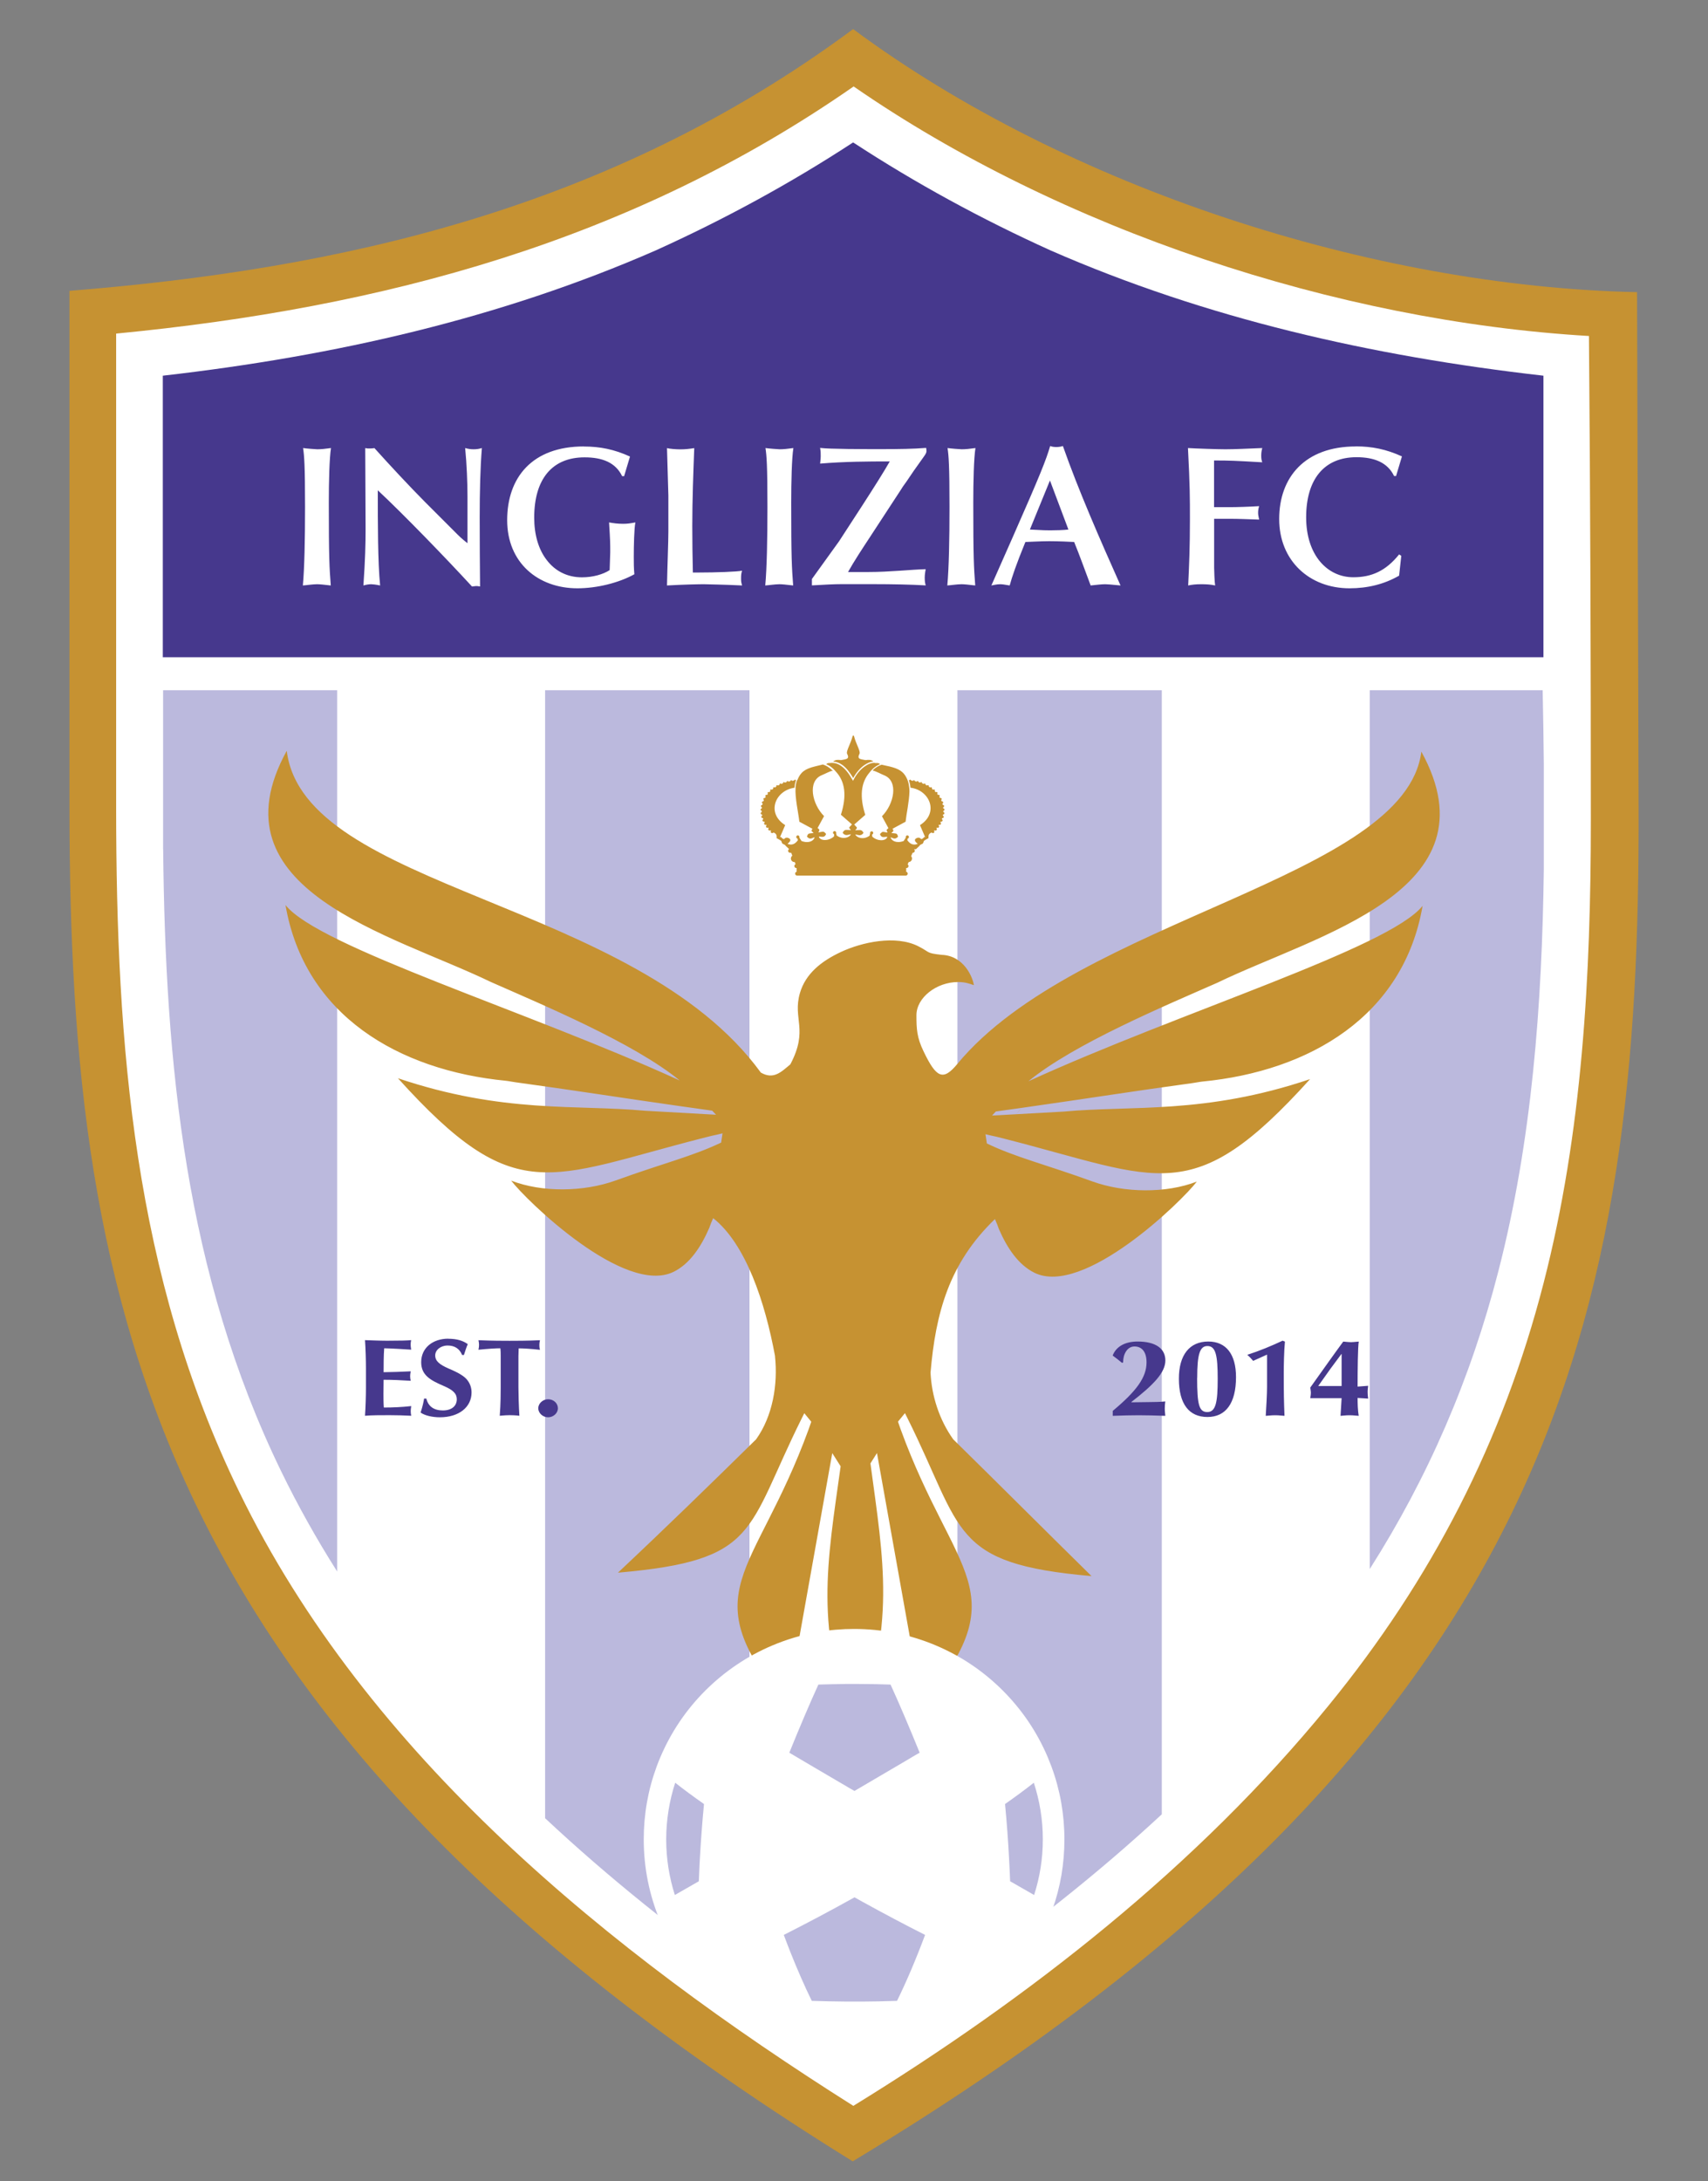 <?xml version="1.0" encoding="UTF-8"?>
<svg id="Layer_1" xmlns="http://www.w3.org/2000/svg" version="1.1" viewBox="0 0 235 300">
  <rect x="0" y="0" width="235" height="300" fill="#808080" stroke="none"/>
  <!-- Generator: Adobe Illustrator 30.0.0, SVG Export Plug-In . SVG Version: 2.1.1 Build 123)  -->
  <defs>
    <style>
      .st0 {
        fill: #bbb9dd;
      }

      .st0, .st1, .st2, .st3 {
        fill-rule: evenodd;
      }

      .st4, .st1 {
        fill: #fff;
      }

      .st5, .st3 {
        fill: #46388d;
      }

      .st2 {
        fill: #c69232;
      }
    </style>
  </defs>
  <path class="st2" d="M117.32,297.25C21.38,237.85,9.58,180.66,9.56,111.2V40c36.82-2.95,74-10.98,107.7-35.91l.12-.09.12.09c29.34,21.71,71.29,35.32,107.74,36.09l.21,70.85c.21,69.23-10.71,127.55-108.13,186.22h0Z"/>
  <path class="st1" d="M117.41,289.62c24.27-14.92,47.29-32.91,65.35-55.01,14.23-17.41,24.01-36.37,29.62-58.15,5.35-20.77,6.5-42.34,6.5-63.7,0-22.11-.07-44.42-.26-66.55-34.67-2.04-72.7-14.63-101.17-34.32-30.68,21.34-64.79,30.45-101.47,33.99v65.32c.02,32.67,2.42,64.12,16.91,93.93,17.66,36.33,50.9,63.27,84.52,84.49h0Z"/>
  <path class="st3" d="M212.36,90.39v-.34s0-38.38,0-38.38c-23.72-2.7-46.4-7.87-67.77-17.21-9.52-4.3-18.63-9.27-27.11-14.81l-.1-.06-.1.06c-8.48,5.54-17.59,10.51-27.11,14.81-21.36,9.33-44.05,14.5-67.77,17.21v38.38s0,.34,0,.34h189.95Z"/>
  <path class="st0" d="M188.47,94.93h23.78c.07,3.4.13,6.81.16,10.21v14.37c-.24,18.59-1.61,37.31-6.26,55.35-3.82,14.84-9.7,28.37-17.69,40.93v-120.87h0ZM131.73,272.02c9.83-6.88,19.34-14.35,28.12-22.5V94.93h-28.12v177.1h0ZM22.45,116.79c.29,29.58,3.05,58.43,16.22,85.53,2.32,4.77,4.9,9.37,7.72,13.81v-121.2h-23.95v21.86h0ZM75,250.06c8.8,8.24,18.31,15.8,28.12,22.76V94.93h-28.12v155.13h0Z"/>
  <path class="st4" d="M41.7,61.62c.16,1.05.27,2.37.27,8.1,0,4.49-.08,8.38-.3,10.8.49-.03,1.35-.17,1.95-.17.35,0,.87.05,1.89.17-.19-2.51-.27-3.75-.27-11.38,0-2.87.08-6.17.3-7.52-.76.11-1.38.17-1.89.17-.22,0-1.57-.11-1.95-.17h0ZM50.3,72.75c0,2.04-.05,4.22-.3,7.77.41-.11.73-.17,1.08-.17.19,0,.65.05,1.22.17-.32-3.14-.32-8.54-.32-13.09,3.52,3.28,9.44,9.4,12.96,13.23.19-.03.46-.06.54-.06.16,0,.32,0,.57.06-.03-3.14-.05-6.37-.05-9.51,0-3.5.08-6.83.3-9.53-.35.11-.68.17-1.14.17s-.76-.06-1.16-.17c.22,2.18.32,4.82.32,6.67v6.42c-.87-.69-1.22-1.05-1.35-1.18l-4.52-4.52c-2.16-2.18-4.68-4.88-6.93-7.38-.22.03-.41.05-.62.05-.24,0-.41,0-.65-.05,0,2.62.05,8.05.05,11.13h0ZM80.33,61.4c-7.11,0-10.55,4.27-10.55,10.14s4.27,9.37,9.66,9.37c2.68,0,5.68-.74,7.84-1.93-.08-.88-.08-1.57-.08-2.42,0-1.46.05-3.86.22-4.71-.78.14-1.08.19-1.7.19-.73,0-1.3-.08-1.92-.19.16,2.48.16,2.87.16,4.11,0,.39-.08,2.2-.08,2.45-.89.58-2.3.99-3.81.99-2.08,0-3.73-.91-4.84-2.37-1.14-1.46-1.73-3.5-1.73-5.84,0-5.29,2.46-8.29,6.93-8.29,2.46,0,4.27.72,5.17,2.59h.27l.81-2.7c-2.16-.99-4.14-1.38-6.33-1.38h0ZM91.77,61.62c.03,1.18.19,6.23.19,6.53v4.93c0,1.46-.14,4.85-.19,7.44,2.52-.14,4.44-.17,5.11-.17.68.03,2.35.03,5.22.17-.11-.41-.14-.52-.14-.96,0-.47.03-.74.14-1.07-.68.14-3.49.25-6.09.25h-.68c-.05-2.15-.08-4.27-.08-6.39,0-3.64.14-7.27.27-10.72-.7.11-1.24.17-1.92.17-.57,0-1.41-.06-1.84-.17h0ZM105.32,61.62c.16,1.05.27,2.37.27,8.1,0,4.49-.08,8.38-.3,10.8.49-.03,1.35-.17,1.95-.17.35,0,.87.05,1.89.17-.19-2.51-.27-3.75-.27-11.38,0-2.87.08-6.17.3-7.52-.76.11-1.38.17-1.89.17-.22,0-1.57-.11-1.95-.17h0ZM112.84,61.62c.08.47.08.66.08,1.07,0,.19,0,.36-.08,1.07,3.35-.28,6.52-.3,9.58-.3-.73,1.29-2.03,3.36-3.9,6.25l-3.08,4.74-3.73,5.18v.88c1.81-.11,3.14-.17,3.98-.17h4.57c2.49,0,5.03.05,7.11.17-.11-.3-.14-.69-.14-1.1,0-.25.03-.47.05-.61l.08-.52c-1.97.05-4.95.39-7.87.39h-2.81c.78-1.41,2.03-3.31,2.92-4.66l4.38-6.7c.27-.47.62-.88.89-1.3l.84-1.24,1.35-1.9c.38-.52.38-.61.41-.8,0-.08,0-.28-.05-.47-1.73.14-3.73.17-6.11.17s-7.25,0-8.47-.17h0ZM130.37,61.62c.16,1.05.27,2.37.27,8.1,0,4.49-.08,8.38-.3,10.8.49-.03,1.35-.17,1.95-.17.35,0,.87.05,1.89.17-.19-2.51-.27-3.75-.27-11.38,0-2.87.08-6.17.3-7.52-.76.11-1.38.17-1.89.17-.22,0-1.57-.11-1.95-.17h0ZM144.49,61.34c-.57,1.93-1.3,3.8-5.14,12.51l-2.95,6.67c.35-.05.7-.17,1.22-.17.22,0,.51.03,1.3.17.32-1.18.89-2.87,2.16-5.98.24,0,2.11-.11,3.27-.11s3.08.08,3.44.11c.76,1.85,1.54,4.05,2.27,5.98.78-.08,1.49-.17,2-.17.3,0,.65.03,2.11.17-2.89-6.48-5.79-13.09-7.93-19.18-.24.08-.54.14-.87.14s-.6-.03-.89-.14h0ZM144.46,66.08l2.54,6.75c-.65.08-1.73.11-2.49.11-.43,0-.92,0-2.81-.11l2.76-6.75h0ZM163.45,61.62c.27,5.24.27,6.83.27,9.75,0,3.97-.11,6.37-.24,9.15.54-.11,1-.17,1.79-.17.68,0,1.3.03,1.92.17-.08-.39-.14-2.12-.14-2.45v-6.72h2.16c1.19,0,2.52.06,4.03.11-.11-.52-.14-.69-.14-.94,0-.33.05-.63.14-.91-1.27.08-3.03.14-3.98.14h-2.22v-6.42c2.19,0,2.79.03,6.63.25-.11-.33-.14-.55-.14-.91,0-.33.03-.61.14-1.05-2.06.08-3.71.17-5.09.17-1.11,0-4.22-.11-5.14-.17h0ZM186.55,61.4c-7.01,0-10.55,4.24-10.55,9.98s4.17,9.53,9.68,9.53c2.46,0,4.76-.55,6.82-1.74l.3-2.73-.3-.19c-1.84,2.29-3.81,3.14-6.3,3.14-3.57,0-6.49-3.03-6.49-8.24s2.46-8.27,6.93-8.27c2.43,0,4.27.72,5.17,2.59h.27l.81-2.7c-2.16-.99-4.14-1.38-6.33-1.38h0Z"/>
  <path class="st5" d="M50.22,184.31c.08,1.13.13,2.76.13,3.89v2.62c0,1.12-.05,2.79-.13,3.89.92-.08,2.17-.08,3.37-.08.94,0,2.01.03,2.99.08-.05-.29-.07-.36-.07-.65,0-.17.02-.33.07-.68-1.27.14-2.5.2-3.77.2-.05-.53-.05-1.46-.05-1.9l.02-1.92c1.25,0,2.42.06,3.73.14-.05-.17-.08-.45-.08-.62,0-.2.02-.33.08-.68-1.32.06-2.53.11-3.73.12,0-.84,0-2.29.08-3.29.15,0,1.05.03,1.92.08l1.79.11c-.05-.35-.07-.51-.07-.68,0-.24.02-.35.07-.63-.48.05-1.48.08-3.32.08-.59,0-1.12-.02-1.56-.03l-1.48-.05h0ZM61.67,184.11c-2.11,0-3.72,1.25-3.72,3.23,0,1.8,1.27,2.49,3.14,3.29,1.25.54,1.76,1.04,1.76,1.81,0,.91-.69,1.54-1.92,1.54s-2.01-.56-2.27-1.63h-.31c-.05.35-.21,1.12-.48,1.92.59.42,1.64.65,2.65.65,2.63,0,4.36-1.4,4.36-3.41,0-.65-.2-1.22-.59-1.72-.39-.5-1.13-.97-2.58-1.58-1.2-.53-1.83-1-1.83-1.8,0-.74.74-1.36,1.71-1.36s1.64.44,1.99,1.3h.25c.18-.56.35-1.09.53-1.49-.64-.47-1.5-.74-2.68-.74h0ZM65.83,184.31c.05.26.08.44.08.66s-.03.41-.08.66c1.38-.14,2.47-.2,3.01-.2.05.36.05.72.05,1.09v4.3c0,.56,0,2.29-.13,3.89.64-.06,1.07-.08,1.35-.08s.77.01,1.35.08c-.08-1.22-.13-3.11-.13-3.89v-4.31c0-.33.03-.98.03-1.07.59,0,1.68.06,2.93.2-.07-.26-.08-.47-.08-.66s.02-.38.08-.66c-1.76.08-3.34.08-4.18.08s-2.35,0-4.28-.08h0ZM75.41,192.44c-.72,0-1.35.57-1.35,1.24s.63,1.24,1.35,1.24,1.35-.56,1.35-1.24-.58-1.24-1.35-1.24h0Z"/>
  <path class="st5" d="M156.53,184.5c-1.78,0-2.98.72-3.44,1.93.46.35.84.62,1.28,1l.16-.05v-.06c0-1.04.54-2.14,1.56-2.14s1.66.74,1.66,2.19c0,2.05-1.37,3.94-4.65,6.67v.68c1.38-.05,2.5-.08,3.55-.08s2.24.03,3.68.08c-.07-.66-.07-.83-.07-1,0-.3.02-.66.07-.98-.77.08-1.55.08-2.32.09l-2.34.03v-.05c3.03-2.34,4.67-4.04,4.67-5.7s-1.35-2.61-3.83-2.61h0ZM166.25,184.5c-2.58,0-4.05,1.84-4.05,5.11,0,3.5,1.41,5.27,3.93,5.27s3.93-1.89,3.93-5.49c0-3.15-1.37-4.89-3.82-4.89h0ZM164.72,189.51c0-3.32.38-4.39,1.41-4.39,1.15,0,1.41,1.31,1.41,4.51s-.25,4.57-1.43,4.57c-1.12,0-1.4-.97-1.4-4.69h0ZM176.48,184.38c-1.51.71-3.16,1.4-4.87,1.95.28.23.59.57.81.83.13-.05.61-.27,1.05-.47.26-.11.54-.24.86-.39v4.42c0,.97-.1,2.78-.18,4,.87-.08,1.09-.08,1.3-.08s.43,0,1.28.08c-.08-2.1-.1-2.88-.1-5.91,0-.92.03-2.96.16-4.3l-.31-.12h0ZM184.82,184.5c-.51.71-1.18,1.6-1.99,2.75l-2.55,3.58c.07.48.08.6.08.72s-.02.38-.08.74h4.31l-.15,2.43c.84-.08,1.02-.08,1.25-.08.2,0,.41,0,1.25.08-.13-.84-.15-1.66-.15-2.46l1.45.09c-.05-.38-.07-.65-.07-.87,0-.14,0-.29.02-.42l.05-.47-1.45.11c0-2.29.03-5.42.16-6.19-.71.06-.89.08-1.07.08s-.43-.02-1.07-.08h0ZM184.59,186.22v4.4h-3.22c1.35-1.93,2.09-2.94,3.19-4.4h.03Z"/>
  <path class="st2" d="M114.65,105.95c-.59.16-1.08.46-1.56.65-2.03.81-1.37,3.98.29,5.64l-.89,1.64.21.18s.06.11.03.16l-.12.21s.04.03.06.04l.44-.08c.24-.04.3.04.47.21.04.04.06.07.07.09,0,.02,0,.05-.03.1-.1.21-.26.32-.51.3l-.41-.04h0s-.02.02-.03.04c.2.59,1.37.6,2.08-.06l.02-.3c-.09-.03-.16-.11-.16-.21,0-.12.1-.22.22-.22s.22.1.22.22c0,.03,0,.05-.01.08l.08.31c.8.58,1.74.32,1.96-.18l-.44.1c-.27.06-.48-.03-.64-.22-.04-.05-.06-.08-.05-.1,0-.02.02-.05.05-.1.16-.19.2-.28.48-.27l.57.02.02-.02-.2-.22s-.04-.12,0-.16l.35-.38-1.52-1.33c.83-2.6.59-4.59-.73-5.97-.1-.12-.21-.24-.32-.34-.31-.29-.64-.51-1-.65h.05c.11-.15.3-.15.48-.15h0c.56-.07,1.08.06,1.59.43.52.37,1.02.99,1.52,1.88l.08.14.07-.14c.4-.8.94-1.41,1.49-1.81.51-.37,1.01-.55,1.4-.52.04.01.08.02.13.02.03,0,.05.01.07.02v-.02c.21,0,.43,0,.54.16-.35.15-.68.36-.99.65-.17.16-.33.34-.48.54-1.16,1.37-1.34,3.3-.55,5.78l-1.52,1.33.35.38s.04.12,0,.16l-.2.22.02.02.57-.02c.28,0,.32.08.48.27.04.05.06.08.05.1,0,.02-.02.05-.05.1-.16.19-.36.28-.64.22l-.43-.09c.22.5,1.16.76,1.96.18l.08-.31s-.01-.05-.01-.08c0-.12.1-.22.22-.22s.22.1.22.22c0,.1-.07.19-.16.21l.02.3c.7.66,1.86.64,2.07.07-.02-.02-.03-.03-.05-.05l-.41.04c-.25.03-.41-.09-.51-.3-.02-.05-.03-.08-.03-.1,0-.02.02-.05.07-.09.18-.17.23-.26.47-.21l.43.08s.04-.03.06-.05l-.11-.21s-.01-.12.03-.16l.21-.18-.89-1.64c1.66-1.66,2.33-4.84.29-5.64-.48-.19-.98-.5-1.58-.66.03-.03.07-.06.1-.1.35-.33.73-.56,1.15-.69.42.11.68.14,1.12.25,1.23.31,1.86.68,2.28,1.52h0s.03.06.03.06h0s0,0,0,0c.04.09.09.19.13.29h0c.07.17.12.36.16.56.06.31.1.65.1,1.01h0c-.03,1.35-.43,3.14-.53,4.15l-1.8.97.11.2s.01.12-.03.16l-.22.2.02.03.49.05c.25.02.27.12.36.33.02.05.03.08.03.1,0,.02-.02.05-.07.09-.18.17-.37.24-.6.15l-.35-.14h0c.1.49.82.88,1.8.51l.29-.47h0s-.01-.05-.01-.08c0-.12.1-.22.22-.22s.22.1.22.22c0,.11-.08.2-.18.22l-.03.22v.02c.38.53.85.72,1.42.48-.47-.36-.51-.62-.14-.79.24-.11.44-.06.62.14.15-.02.29-.11.41-.29l.13.02-.71-1.65c2.67-1.68,1.34-4.82-1.31-5.15-.02-.18-.04-.35-.08-.52-.04-.18-.08-.35-.14-.51h.09s.05-.08.1-.08c.06,0,.1.05.1.11h0c.1.02.2.04.3.06,0-.05.05-.09.11-.09.06,0,.11.05.11.11v.02c.09.02.19.04.28.07.01-.05.06-.09.11-.09.06,0,.11.05.11.11,0,.01,0,.02,0,.03.09.03.18.05.27.09.02-.05.06-.08.11-.08.07,0,.12.05.12.12,0,.01,0,.03,0,.04.09.03.17.07.25.1.02-.04.06-.07.11-.07.07,0,.12.06.12.12,0,.02,0,.04-.01.05.08.04.16.08.23.12.02-.04.06-.06.11-.06.07,0,.13.06.13.13,0,.02,0,.05-.02.06.07.04.14.09.21.14.02-.03.06-.05.11-.05.07,0,.13.06.13.13,0,.03,0,.06-.02.08.06.05.13.1.19.15.02-.03.06-.05.1-.05.08,0,.14.06.14.14,0,.04-.01.07-.04.09.06.05.11.11.16.16.02-.02.06-.04.09-.04.08,0,.14.06.14.14,0,.04-.02.08-.05.11.05.06.09.11.13.17.02-.02.05-.03.08-.03.08,0,.15.07.15.15,0,.05-.02.09-.06.12.04.06.07.12.11.18.02-.01.04-.02.07-.02.08,0,.15.07.15.15,0,.06-.03.11-.08.14.03.06.05.12.08.18.02,0,.03,0,.05,0,.09,0,.15.07.15.16,0,.07-.04.13-.11.15.02.06.03.12.05.18,0,0,.02,0,.03,0,.09,0,.16.07.16.16,0,.08-.06.14-.13.16,0,.06.01.12.02.17h0c.09,0,.16.07.16.16s-.07.16-.16.16c0,.05,0,.11,0,.17.09,0,.15.08.15.17,0,.09-.08.17-.17.17h-.02s-.02.1-.03.15c.07.02.13.09.13.17,0,.1-.08.17-.17.17-.02,0-.03,0-.05,0-.01.05-.03.09-.05.14.06.03.11.09.11.17,0,.1-.08.18-.18.18-.03,0-.05,0-.07-.02-.02.04-.04.08-.06.12.05.03.09.09.09.16,0,.1-.08.18-.18.18-.03,0-.07,0-.09-.03l-.07.1s.08.09.08.15c0,.1-.08.19-.19.19-.04,0-.08-.01-.11-.04l-.07.09s.06.09.06.14c0,.11-.09.19-.19.19-.05,0-.1-.02-.13-.05l-.07.07s.05.08.05.13c0,.11-.09.2-.2.2-.07,0-.13-.04-.17-.09-.51.18-.44.53-.44.78l-.33.18-.27.17c-.11.12-.07.26-.18.38-.11.12-.36.11-.47.34l-.48.45h-.25c.06.06.09.13.09.22,0,.15-.12.27-.27.27h-.03l-.2.47c.08.09.12.2.12.32,0,.26-.2.48-.46.49l-.14.32c.07.05.12.13.12.23,0,.15-.12.27-.27.27h-.05v.51c.12.03.21.13.21.26,0,.15-.12.27-.27.27h-14.95c-.15,0-.27-.12-.27-.27,0-.13.09-.24.21-.26v-.51h-.05c-.15,0-.27-.12-.27-.27,0-.12.07-.21.17-.25l-.11-.3h-.04c-.27,0-.49-.22-.49-.49,0-.16.08-.3.19-.39l-.15-.4h-.16c-.15,0-.27-.12-.27-.27,0-.1.06-.19.14-.24l-.46-.43c-.11-.22-.37-.22-.47-.34-.11-.12-.07-.26-.18-.38l-.28-.17h0s-.33-.18-.33-.18c0-.26.07-.61-.44-.78-.03.06-.1.09-.17.09-.11,0-.2-.09-.2-.2,0-.05.02-.1.05-.13l-.07-.07s-.08.05-.13.05c-.11,0-.19-.09-.19-.19,0-.06.02-.11.06-.14l-.07-.09s-.07.04-.11.04c-.1,0-.19-.08-.19-.19,0-.06.03-.12.08-.15l-.07-.1s-.06.03-.09.03c-.1,0-.18-.08-.18-.18,0-.07.04-.13.09-.16-.02-.04-.04-.08-.06-.12-.02,0-.05.02-.07.02-.1,0-.18-.08-.18-.18,0-.07.05-.14.11-.17-.02-.05-.03-.09-.05-.14-.02,0-.03,0-.05,0-.1,0-.17-.08-.17-.17,0-.08.05-.15.13-.17-.01-.05-.02-.1-.03-.15h-.02c-.09,0-.17-.07-.17-.17,0-.09.07-.16.15-.17,0-.05,0-.11,0-.17-.09,0-.16-.07-.16-.16s.07-.16.16-.16h0c0-.06.01-.12.02-.17-.07-.01-.13-.08-.13-.16,0-.09.07-.16.16-.16.01,0,.02,0,.03,0,.01-.06.03-.12.05-.18-.06-.02-.11-.08-.11-.15,0-.09.07-.16.15-.16.02,0,.04,0,.05,0,.02-.06.05-.12.08-.18-.05-.02-.08-.08-.08-.14,0-.08.07-.15.15-.15.03,0,.05,0,.07.02.03-.06.07-.12.11-.18-.04-.03-.06-.07-.06-.12,0-.08.07-.15.15-.15.03,0,.06,0,.08.03.04-.06.09-.12.13-.17-.03-.03-.05-.06-.05-.11,0-.08.06-.14.14-.14.04,0,.07.01.09.04.05-.06.1-.11.16-.16-.02-.02-.04-.06-.04-.09,0-.08.06-.14.14-.14.04,0,.08.02.1.05.06-.05.12-.1.19-.15-.02-.02-.02-.05-.02-.08,0-.07.06-.13.13-.13.04,0,.08.02.11.05.07-.05.14-.09.21-.14-.01-.02-.02-.04-.02-.06,0-.07.06-.13.13-.13.05,0,.09.03.11.06.08-.04.15-.08.23-.12,0-.02-.01-.03-.01-.05,0-.07.05-.12.12-.12.05,0,.09.03.11.07.08-.04.17-.07.25-.1,0-.01,0-.03,0-.04,0-.07.05-.12.12-.12.05,0,.09.03.11.08.09-.03.18-.06.27-.09,0,0,0-.02,0-.03,0-.06.05-.11.11-.11.05,0,.1.04.11.09.09-.02.19-.05.29-.07v-.02c0-.06.05-.11.11-.11.05,0,.1.04.11.09.1-.02.2-.03.3-.05h0c0-.07.05-.12.1-.12.05,0,.1.04.1.09h.05c-.06.16-.1.32-.14.5-.03.17-.06.34-.08.53-2.62.36-3.93,3.47-1.27,5.14l-.71,1.65h0s.14-.02.14-.02c.12.18.26.27.41.29.18-.2.39-.25.62-.14.37.16.33.42-.14.79.57.24,1.03.05,1.42-.48v-.02s-.04-.22-.04-.22c-.1-.02-.18-.11-.18-.22,0-.12.1-.22.22-.22s.22.1.22.22c0,.03,0,.05-.01.08l.29.47c.97.37,1.69,0,1.8-.49l-.03-.02-.34.14c-.23.09-.42.03-.6-.15-.04-.04-.06-.07-.07-.09,0-.02,0-.05.03-.1.1-.21.12-.3.36-.33l.48-.05.02-.04-.22-.19s-.06-.11-.03-.16l.11-.2-1.8-.97c-.12-1.15-.63-3.34-.52-4.7h-.02c.02-.16.04-.32.07-.47.04-.2.09-.38.16-.56h.04c.43-1.1,1.05-1.54,2.44-1.88l1.06-.26c.43.13.83.37,1.19.7.03.03.07.07.1.1h0ZM114.62,104.74c.35-.29.74-.25,1.09-.2.73-.14,1.23-.12.84-.88-.17-.32.49-1.37.76-2.42l.08-.1h.01s.02,0,.02,0l.08.1c.26,1.05.93,2.1.76,2.42-.39.76.11.74.84.88.34-.05.72-.09,1.07.18-.39.03-.85.22-1.31.55-.53.39-1.06.98-1.47,1.74-.49-.84-.98-1.43-1.49-1.8-.41-.3-.83-.45-1.27-.47h0Z"/>
  <path class="st2" d="M140.59,152.36c-.11.14-.23.28-.36.42l-.44.46.8-.88h0ZM106.64,186.53c-1.39-7.51-4.03-15.44-8.52-19-.21.49-.4.95-.54,1.36-1.16,2.66-2.69,4.92-4.87,6.01-6.78,3.38-20.38-9.88-22.38-12.53,4.22,1.64,9.95,1.58,14.38-.02,6.48-2.35,10.54-3.31,14.51-5.21l.19-1.27-.89.21c-.8.16-1.03.25-1.8.43-21.38,5.46-25.79,9.71-41.97-8.22,14.47,4.88,24.54,3.59,33.96,4.47l9.81.55c-.17-.19-.35-.38-.53-.56l-4.55-.64c-7.5-1.06-14.96-2.24-22.48-3.26-.49-.06-.95-.17-1.35-.21-14.78-1.44-27.72-9.01-30.33-24.17,4.59,5.78,33.33,14.57,54.24,24.13-6.31-5.17-18.86-10.4-25.99-13.55-13.67-6.61-38.64-12.6-28.08-31.79,2.39,19.17,47.87,20.44,65.23,44.25,1.76,1.02,2.82-.1,4.06-1.13,2.54-4.81.28-6.23,1.32-9.81.78-2.65,2.91-4.37,5.65-5.65,2.84-1.33,7.5-2.37,10.64-.78,1.68.85,1.01.94,3.22,1.18,3.06.12,4.25,3.06,4.43,4.17-.69-.23-1.19-.43-2.19-.43-2.96,0-5.72,2.15-5.72,4.56,0,1.9.06,3.06.97,4.95,1.76,3.67,2.68,4.15,4.66,1.75,16.54-19.99,61.66-25.5,63.84-42.95,10.55,19.18-14.41,25.17-28.08,31.79-7.14,3.15-19.69,8.38-25.99,13.55,20.9-9.56,49.64-18.35,54.24-24.13-2.61,15.16-15.55,22.74-30.33,24.17-.4.04-.87.15-1.35.21-7.52,1.02-14.98,2.2-22.48,3.26l-.96.14-3.59.5c-.18.18-.35.37-.53.56l3.31-.18,6.49-.36c9.42-.88,19.5.41,33.96-4.47-16.19,17.93-20.6,13.68-41.97,8.22-.77-.18-.99-.27-1.8-.43l-.89-.21.19,1.27c3.97,1.91,8.03,2.87,14.51,5.22,4.43,1.6,10.16,1.66,14.38.02-2,2.65-15.59,15.91-22.37,12.53-2.18-1.09-3.71-3.35-4.87-6.01-.14-.41-.32-.87-.54-1.36-6.31,6.07-8.16,12.92-8.86,21.12.15,3.19,1.2,6.48,3.12,9.17,6.36,6.24,12.67,12.56,19.03,18.81-19.49-1.7-17.57-6.17-25.34-21.75-.15-.29-.24-.47-.33-.66l-.96,1.17c.11.31.21.59.37,1.06,7.43,20.37,16.14,22.12,2.95,37.99l-6.21-34.73-.9,1.42c1.82,13.53,3.57,22.44-2.17,36.9-5.53-14.29-3.81-22.99-1.93-36.5l-1.15-1.81-6.21,34.73c-13.19-15.88-4.48-17.63,2.95-37.99.16-.47.26-.75.37-1.06l-.96-1.17c-.1.19-.18.38-.33.66-7.76,15.57-5.82,19.57-25.31,21.27,6.52-6.12,12.66-12.1,19.01-18.34,2.29-3.2,3.01-7.55,2.6-11.4h0Z"/>
  <path class="st1" d="M144.68,243s0,0,0-.01c-.16-.43-.33-.86-.51-1.29-1.46-3.45-3.54-6.54-6.2-9.2-2.66-2.66-5.75-4.74-9.2-6.2-3.57-1.51-7.36-2.27-11.27-2.27-1.69,0-3.35.14-4.98.43-2.15.37-4.25.99-6.28,1.85-3.45,1.46-6.54,3.55-9.2,6.2-2.66,2.66-4.74,5.75-6.2,9.2-.18.42-.35.85-.51,1.28,0,0,0,0,0,.01-1.17,3.19-1.76,6.53-1.76,9.97,0,3.91.77,7.7,2.27,11.27,1.46,3.45,3.54,6.54,6.2,9.2,2.66,2.66,5.75,4.74,9.2,6.2,3.57,1.51,7.36,2.28,11.27,2.28s7.7-.77,11.27-2.28c1.54-.65,3.02-1.43,4.41-2.33,1.72-1.11,3.32-2.4,4.78-3.87,2.66-2.66,4.75-5.75,6.2-9.2.23-.53.43-1.07.63-1.61.55-1.54.96-3.13,1.24-4.74.27-1.61.41-3.25.41-4.91,0-3.43-.59-6.78-1.76-9.96h0Z"/>
  <path class="st0" d="M96.86,248.12c-.24,2.5-.43,5.03-.57,7.57,0,.13-.01.25-.02.38,0,.1-.01.21-.02.31-.04.79-.07,1.57-.1,2.35-1.15.66-2.25,1.29-3.3,1.89-.77-2.41-1.19-4.98-1.19-7.65s.44-5.34,1.24-7.79c1.16.92,2.49,1.9,3.96,2.93h0Z"/>
  <path class="st0" d="M127.28,266.11c-1.25,3.35-2.58,6.47-3.86,9.07-.84.03-1.69.05-2.53.07-3.07.06-6.15.03-9.2-.07-.99-2.02-2.01-4.35-3-6.85-.29-.73-.57-1.47-.85-2.22,3.18-1.61,6.45-3.34,9.73-5.17.37.21.74.41,1.11.62,2.9,1.6,5.79,3.13,8.6,4.55h0Z"/>
  <path class="st0" d="M143.48,252.97c0,2.67-.42,5.24-1.2,7.65-1.05-.6-2.15-1.23-3.3-1.89-.04-1.01-.08-2.02-.14-3.04-.13-2.54-.32-5.09-.56-7.58,1.47-1.03,2.8-2.01,3.96-2.93.8,2.45,1.24,5.07,1.24,7.78h0Z"/>
  <path class="st0" d="M126.53,241.05c-.1.06-.2.12-.31.18-.02.01-.04.02-.06.03-.08.05-.16.1-.24.14-.11.06-.22.13-.33.19-.05.03-.11.06-.16.1-.14.08-.27.16-.41.24-.02.01-.04.02-.06.04-2.24,1.32-4.71,2.77-7.36,4.32-.01,0-.02.01-.03.02-.05-.03-.1-.06-.16-.09-.1-.06-.2-.12-.3-.17-.13-.08-.27-.16-.4-.23-.07-.04-.13-.08-.2-.12-.32-.19-.64-.38-.96-.56,0,0,0,0,0,0-2.52-1.48-4.85-2.84-6.95-4.09,1.44-3.55,2.78-6.7,4-9.37,1.22-.04,2.45-.06,3.67-.08.17,0,.34,0,.51,0,.02,0,.04,0,.07,0,.22,0,.44,0,.66,0s.45,0,.68,0c1.45,0,2.91.03,4.34.08,1.22,2.67,2.56,5.82,4,9.36h0Z"/>
</svg>